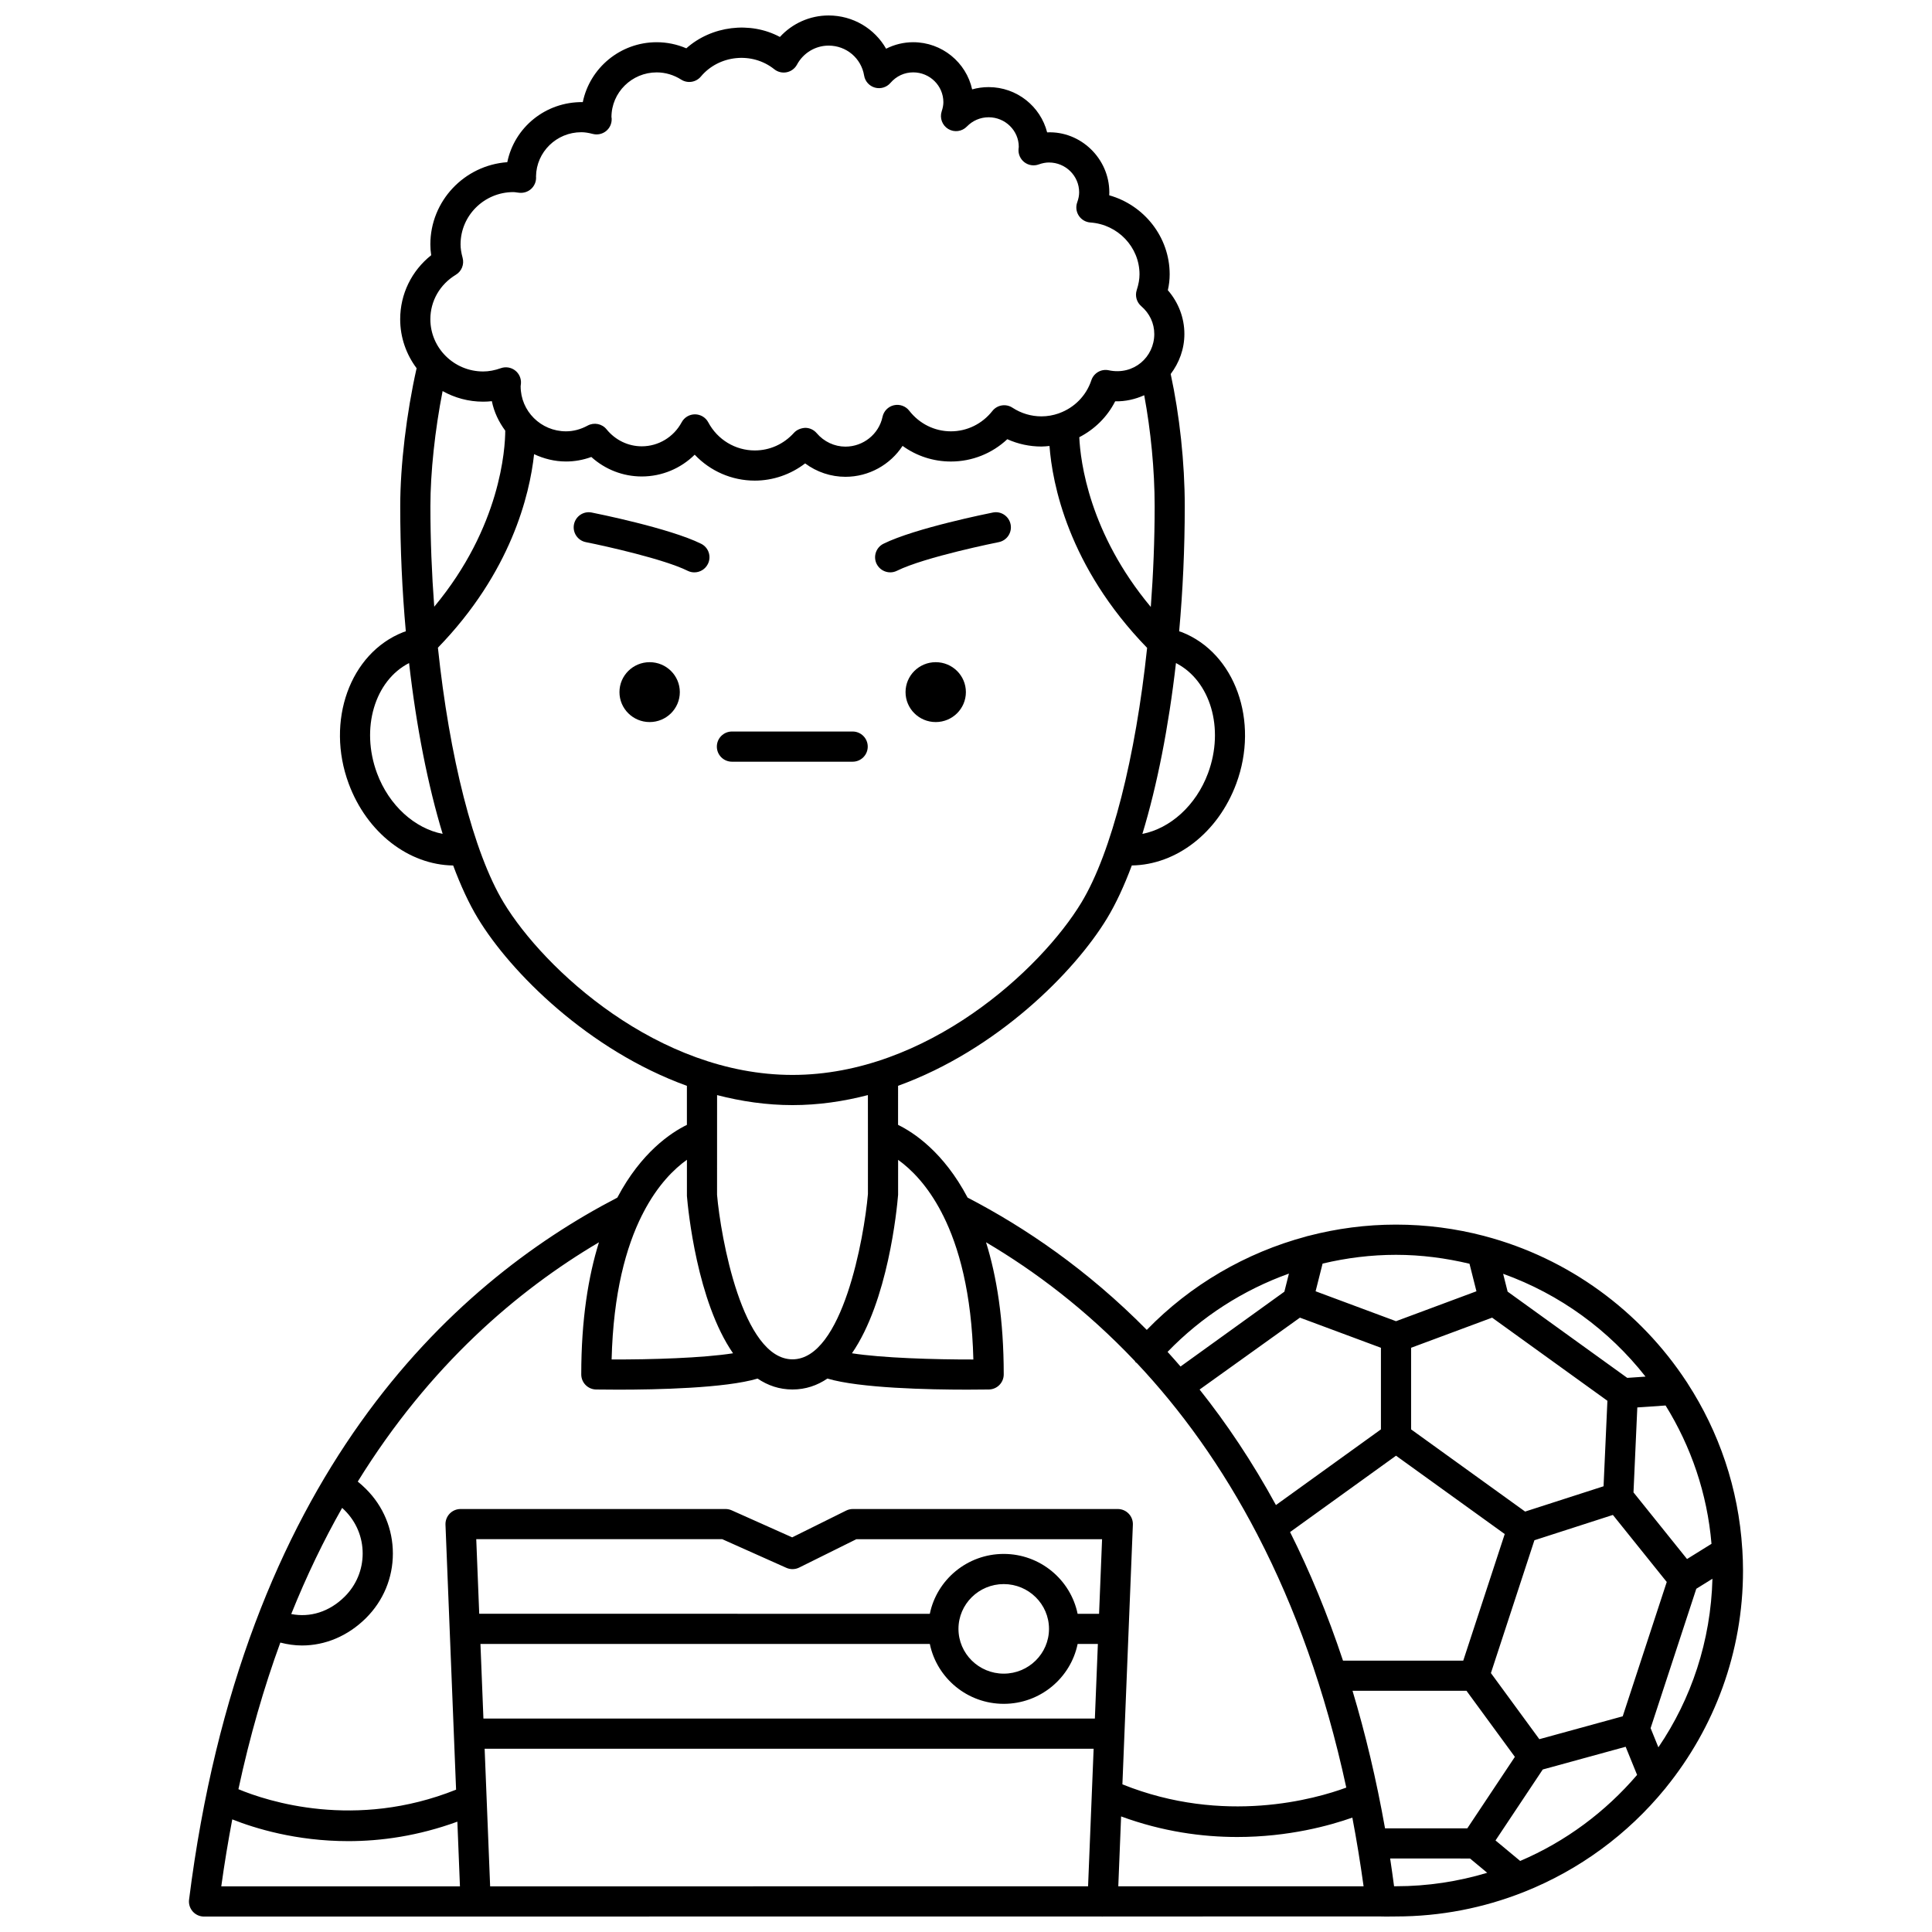 <?xml version="1.0" encoding="UTF-8"?>
<!-- Uploaded to: SVG Repo, www.svgrepo.com, Generator: SVG Repo Mixer Tools -->
<svg width="800px" height="800px" version="1.1" viewBox="144 144 512 512" xmlns="http://www.w3.org/2000/svg">
 <defs>
  <clipPath id="a">
   <path d="m194 148.09h412v503.81h-412z"/>
  </clipPath>
 </defs>
 <path d="m399.97 327.42c0 4.383-3.578 7.934-7.996 7.934-4.414 0-7.996-3.551-7.996-7.934 0-4.383 3.582-7.934 7.996-7.934 4.418 0 7.996 3.551 7.996 7.934"/>
 <path d="m324.16 327.42c0 4.383-3.582 7.934-7.996 7.934-4.418 0-8-3.551-8-7.934 0-4.383 3.582-7.934 8-7.934 4.414 0 7.996 3.551 7.996 7.934"/>
 <path d="m329.8 288.1c-8.375-4.156-28.148-8.105-28.988-8.273-2.176-0.445-4.269 0.98-4.703 3.144-0.43 2.168 0.98 4.269 3.144 4.703 5.414 1.074 20.824 4.535 26.988 7.594 0.57 0.285 1.176 0.414 1.77 0.414 1.473 0 2.887-0.816 3.586-2.223 0.992-1.98 0.184-4.379-1.797-5.359z"/>
 <path d="m379.92 295.68c0.598 0 1.203-0.133 1.77-0.414 7.426-3.684 26.797-7.555 26.988-7.594 2.168-0.43 3.574-2.535 3.144-4.703-0.434-2.168-2.527-3.59-4.703-3.144-0.836 0.168-20.609 4.117-28.988 8.273-1.98 0.984-2.785 3.379-1.809 5.359 0.711 1.406 2.125 2.223 3.598 2.223z"/>
 <path d="m373.96 341.86c0-2.207-1.793-4-4-4h-31.988c-2.207 0-4 1.793-4 4s1.793 4 4 4h31.988c2.207 0 4-1.789 4-4z"/>
 <g clip-path="url(#a)">
  <path d="m585.55 617.65c12.727-15.73 20.367-35.707 20.367-57.441 0-1.82-0.066-3.625-0.176-5.418-0.012-0.102-0.004-0.191-0.023-0.293-1-16.098-6.188-31.082-14.488-43.883-0.07-0.156-0.18-0.281-0.273-0.426-12.289-18.738-31.254-32.738-53.512-38.609-0.066-0.012-0.125-0.043-0.191-0.055-7.445-1.945-15.254-2.992-23.309-2.992-7.887 0-15.688 1.027-23.211 2.992-0.227 0.027-0.43 0.113-0.645 0.176-15.953 4.285-30.617 12.809-42.18 24.734-15.711-15.914-32.238-27.145-47.488-35.062-6.34-12.012-14.227-17.219-18.426-19.273l0.004-10.352c26.133-9.469 46.734-30.086 55.402-44.414 2.336-3.863 4.523-8.578 6.539-13.98 11.781-0.164 22.859-8.66 27.684-21.684 6.141-16.57-0.32-34.57-14.402-40.133-0.25-0.102-0.488-0.152-0.734-0.234 0.969-10.742 1.484-21.906 1.484-33.141 0-11.57-1.375-24.184-3.727-35.043 2.246-2.977 3.629-6.625 3.629-10.617 0-4.262-1.574-8.371-4.383-11.594 0.328-1.434 0.484-2.836 0.484-4.211 0-9.855-6.75-18.332-16.016-20.941 0.016-0.262 0.023-0.527 0.023-0.789 0-8.93-7.566-16.289-16.48-15.891-1.758-6.887-8.043-11.992-15.508-11.992-1.5 0-2.961 0.203-4.367 0.602-1.566-7.137-7.981-12.5-15.625-12.5-2.516 0-4.969 0.605-7.176 1.723-3.035-5.328-8.758-8.812-15.238-8.812-4.969 0-9.625 2.109-12.906 5.695-7.891-4.231-18.113-2.953-24.801 3.012-2.488-1.066-5.148-1.617-7.852-1.617-9.648 0-17.723 6.824-19.586 15.871-9.879-0.121-18.133 6.723-20.004 15.918-11.379 0.816-20.391 10.277-20.391 21.789 0 0.941 0.07 1.883 0.223 2.867-5.191 4.129-8.219 10.285-8.219 16.965 0 4.867 1.633 9.352 4.352 12.988-2.684 11.922-4.34 25.746-4.34 36.594 0 11.227 0.516 22.383 1.48 33.125-0.238 0.082-0.5 0.152-0.727 0.242-14.086 5.562-20.547 23.566-14.406 40.133 4.828 13.023 15.91 21.52 27.684 21.684 2.016 5.402 4.203 10.121 6.539 13.98 8.668 14.332 29.27 34.945 55.402 44.414v10.344c-4.191 2.047-12.09 7.254-18.441 19.281-44.246 22.969-99.352 73.836-113.49 186.03-0.145 1.141 0.207 2.281 0.969 3.148 0.758 0.859 1.848 1.348 2.996 1.348l72.113-0.008c0.008 0 0.012 0.004 0.02 0.004 0.004 0 0.008-0.004 0.012-0.004l165.73-0.016c0.027 0 0.047 0.016 0.074 0.02 0.055 0 0.113 0.004 0.164 0.004 0.039 0 0.07-0.02 0.117-0.023l73.473-0.008c0.055 0.004 0.113 0 0.168 0.004h0.004 0.008c0.441 0.016 0.883 0.023 1.328 0.023 0.465 0 0.922-0.004 1.387-0.012l1.281-0.012c11.867 0 23.207-2.277 33.633-6.379 0.129-0.047 0.25-0.082 0.379-0.148 14.637-5.828 27.438-15.293 37.258-27.285 0.129-0.117 0.215-0.273 0.324-0.414zm-52.699 10.879-21.805-0.004c-2.32-13.043-5.227-25.168-8.613-36.445h30.203l12.82 17.508zm-262.64-76.629h65.199l16.973 7.586c1.09 0.488 2.344 0.465 3.41-0.066l15.152-7.516h65.117l-0.797 19.77h-5.684c-1.867-9.043-9.941-15.867-19.586-15.867-9.645 0-17.719 6.82-19.586 15.867l-119.41-0.008zm1.113 27.766h119.09c1.867 9.043 9.941 15.867 19.586 15.867 9.645 0 17.719-6.82 19.586-15.867h5.363l-0.797 19.77-162.04-0.004zm126.68-4c0-6.547 5.383-11.867 11.996-11.867 6.613 0 11.996 5.324 11.996 11.867 0 6.543-5.383 11.867-11.996 11.867-6.613 0-11.996-5.324-11.996-11.867zm-125.57 31.766h161.39l-1.473 36.457-158.46 0.012zm168.67 17.938c11.016 4.043 21.516 5.453 30.77 5.453 13.68 0 24.621-3.055 30.512-5.141 1.121 5.867 2.109 11.941 2.981 18.207l-65.008 0.004zm47.391-132.18 21.465 7.984v21.625l-27.824 20.055c-6.258-11.465-13.074-21.617-20.23-30.613zm50.93 0 30.555 22.031-1.02 22.656-20.789 6.703-30.215-21.781v-21.625zm-25.465 36.586 28.809 20.762-10.992 33.551h-31.867c-4.125-12.41-8.844-23.742-14.027-34.078zm37.98 75.125-12.832-17.52 11.527-35.199 20.797-6.707 14.273 17.766-11.668 35.598zm45.625-51.77-6.484 4.027-14.188-17.656 1.012-22.516 7.492-0.516c6.719 10.844 11.039 23.293 12.168 36.66zm-16.137 48.848 12.109-36.938 4.277-2.656c-0.43 16.508-5.602 31.859-14.324 44.672zm-1.348-93.16-4.844 0.332-31.699-22.855-1.191-4.727c15.031 5.406 28.066 14.926 37.734 27.25zm-46.648-29.914 1.84 7.297-21.312 7.93-21.312-7.93 1.852-7.336c6.336-1.512 12.863-2.324 19.461-2.324 6.711 0 13.211 0.875 19.473 2.363zm-47.852 2.609-1.207 4.797-27.52 19.828c-1.141-1.32-2.281-2.609-3.434-3.879 9.023-9.355 20.082-16.414 32.16-20.746zm-91.961-16.023c0.062 0.211 0.195 0.387 0.297 0.582 4.176 8.34 7.59 20.508 8.035 38.207-10.398 0.02-24.191-0.398-32.176-1.648 9.527-13.797 11.906-38.023 12.23-41.988l0.004-9.273c3.344 2.391 7.769 6.676 11.609 14.121zm70.523-116.59c-3.188 8.594-10.059 14.668-17.398 16.09 3.902-12.809 6.965-28.352 8.898-45.27 9.066 4.625 12.922 17.262 8.5 29.18zm-16.914-100.16c1.742 9.379 2.766 19.77 2.766 29.434 0 8.957-0.363 17.914-1.02 26.676-16.289-19.516-18.66-38.516-18.953-44.984 4.035-2.082 7.406-5.356 9.512-9.512 2.738 0.059 5.336-0.551 7.695-1.613zm-182.42-31.93c1.527-0.918 2.258-2.746 1.793-4.469-0.375-1.379-0.547-2.516-0.547-3.582 0-7.637 6.277-13.852 13.996-13.852 0.309 0 0.602 0.051 0.895 0.094l0.684 0.082c1.133 0.113 2.258-0.238 3.106-0.996 0.848-0.758 1.332-1.844 1.332-2.981 0-0.105-0.008-0.238-0.016-0.371 0.094-6.465 5.438-11.695 11.996-11.695 0.902 0 1.871 0.145 3.047 0.453 1.23 0.316 2.531 0.039 3.516-0.75 0.984-0.793 1.539-2.008 1.488-3.273-0.008-0.238-0.043-0.441-0.055-0.418 0-6.543 5.383-11.867 11.996-11.867 2.277 0 4.519 0.664 6.477 1.91 1.691 1.078 3.926 0.734 5.219-0.805 4.769-5.703 13.555-6.664 19.457-1.941 0.922 0.738 2.133 1.035 3.293 0.797 1.16-0.234 2.16-0.973 2.723-2.016 1.676-3.109 4.891-5.043 8.387-5.043 4.691 0 8.645 3.336 9.406 7.934 0.25 1.531 1.367 2.773 2.863 3.195 1.484 0.414 3.094-0.059 4.106-1.234 1.562-1.809 3.703-2.805 6.039-2.805 4.41 0 7.996 3.543 7.996 7.902 0 0.727-0.145 1.52-0.445 2.422-0.582 1.77 0.133 3.711 1.73 4.676 1.59 0.965 3.648 0.699 4.941-0.645 1.535-1.582 3.582-2.457 5.769-2.457 4.41 0 7.996 3.543 7.988 7.852-0.012 0.082-0.059 0.5-0.066 0.582-0.105 1.352 0.488 2.668 1.562 3.488 1.078 0.824 2.5 1.039 3.773 0.582 0.973-0.348 1.867-0.52 2.734-0.52 4.41 0 7.996 3.543 7.996 7.902 0 0.836-0.168 1.699-0.508 2.644-0.43 1.18-0.277 2.492 0.406 3.543 0.684 1.051 1.824 1.723 3.074 1.812 7.305 0.504 13.023 6.535 13.023 13.73 0 1.293-0.234 2.621-0.738 4.184-0.496 1.531-0.023 3.207 1.195 4.258 2.231 1.922 3.457 4.547 3.457 7.383 0 6.102-5.438 11.004-12.055 9.613-1.98-0.441-3.988 0.719-4.625 2.652-1.371 4.141-4.551 7.273-8.473 8.699-0.07 0.023-0.133 0.055-0.203 0.082-1.434 0.496-2.961 0.777-4.547 0.777-2.727 0-5.383-0.793-7.68-2.297-1.734-1.133-4.047-0.754-5.324 0.871-2.699 3.422-6.703 5.391-10.984 5.391-4.328 0-8.352-1.996-11.051-5.469-0.957-1.227-2.535-1.789-4.059-1.445-1.516 0.348-2.695 1.551-3.016 3.074-0.965 4.574-5.094 7.894-9.824 7.894-2.914 0-5.695-1.305-7.633-3.578-0.746-0.875-1.836-1.387-2.988-1.402-1.09 0.047-2.25 0.465-3.027 1.32-2.719 3.012-6.41 4.672-10.387 4.672-5.152 0-9.875-2.856-12.32-7.449-0.691-1.305-2.047-2.113-3.519-2.121h-0.008c-1.473 0-2.828 0.809-3.523 2.102-2.109 3.926-6.164 6.371-10.574 6.371-3.602 0-7.004-1.641-9.328-4.5-1.215-1.496-3.324-1.906-5.012-0.992-1.859 1.008-3.789 1.52-5.738 1.52-6.637 0-12.039-5.344-12.02-11.973 0.035-0.242 0.062-0.488 0.082-0.734 0.09-1.34-0.504-2.641-1.578-3.449-1.074-0.812-2.481-1.027-3.75-0.578-1.656 0.582-3.188 0.871-4.684 0.871-7.719 0-13.996-6.215-13.996-13.852 0-4.82 2.523-9.223 6.754-11.777zm-5.731 87.977c-0.652-8.738-1.016-17.672-1.016-26.613 0-9.023 1.215-20.246 3.234-30.535 3.184 1.781 6.844 2.809 10.746 2.809 0.77 0 1.531-0.043 2.305-0.133 0.582 2.894 1.855 5.519 3.551 7.812-0.012 4.715-1.199 25.488-18.82 46.66zm-15.168 44.109c-4.418-11.914-0.562-24.551 8.5-29.18 1.93 16.918 5 32.465 8.898 45.27-7.359-1.422-14.207-7.492-17.398-16.09zm33.57 34.301c-8.055-13.316-14.383-38.707-17.426-67.551 19.352-19.938 24.309-40.438 25.488-51.285 2.578 1.203 5.422 1.941 8.457 1.941 2.281 0 4.531-0.402 6.707-1.199 3.668 3.316 8.398 5.168 13.371 5.168 5.324 0 10.336-2.125 14.027-5.773 4.09 4.332 9.809 6.871 15.918 6.871 4.836 0 9.527-1.629 13.348-4.562 3.082 2.289 6.812 3.551 10.688 3.551 6.227 0 11.879-3.223 15.133-8.195 3.695 2.68 8.141 4.144 12.812 4.144 5.602 0 10.895-2.125 14.945-5.914 2.836 1.281 5.91 1.941 9.043 1.941 0.719 0 1.426-0.078 2.137-0.148 0.727 9.773 4.867 31.875 25.871 53.508-3.047 28.828-9.371 54.195-17.422 67.504-10.68 17.656-40.906 45.668-76.551 45.668-35.648 0-65.867-28.008-76.547-45.668zm76.547 53.668c6.883 0 13.559-0.988 19.977-2.656l0.012 13.219-0.004 13.008c-0.996 11.508-6.746 43.801-19.992 43.801-13.297 0-19.039-32.535-19.992-43.594l0.008-26.43c6.426 1.66 13.105 2.652 19.992 2.652zm-27.984 14.488v9.613c0.312 3.719 2.688 27.891 12.223 41.668-7.961 1.254-21.723 1.684-32.18 1.637 0.445-17.703 3.863-29.871 8.039-38.215 0.098-0.195 0.227-0.367 0.293-0.57 3.844-7.461 8.281-11.75 11.625-14.133zm-23.312 21.867c-2.816 9.012-4.691 20.469-4.691 35.012 0 2.184 1.75 3.961 3.93 4 1.168 0.02 3.246 0.043 5.902 0.043 10.062 0 28.391-0.383 36.898-2.938 2.691 1.816 5.754 2.891 9.25 2.891 3.5 0 6.562-1.074 9.258-2.898 8.559 2.559 26.984 2.941 37.02 2.941 2.59 0 4.621-0.023 5.769-0.043 2.184-0.035 3.934-1.816 3.934-4 0-14.543-1.871-26-4.691-35.012 12.945 7.641 26.516 17.84 39.426 31.453 0.082 0.109 0.125 0.238 0.219 0.34 0.09 0.094 0.207 0.125 0.305 0.207 11.531 12.254 22.512 27.266 32.027 45.594 0.062 0.113 0.078 0.238 0.156 0.348 0.008 0.012 0.023 0.016 0.035 0.031 9.594 18.562 17.68 40.523 23.305 66.539-8.105 2.996-32.402 9.969-59.332-0.859l2.773-68.809c0.043-1.086-0.355-2.148-1.113-2.93-0.754-0.785-1.797-1.227-2.883-1.227h-70.211c-0.617 0-1.223 0.145-1.773 0.414l-14.305 7.098-16.031-7.164c-0.512-0.227-1.07-0.348-1.633-0.348h-70.219c-1.086 0-2.133 0.445-2.883 1.227-0.75 0.785-1.156 1.844-1.113 2.93l2.809 70.219c-26.73 10.703-50.02 3.074-57.684-0.125 3.031-14.102 6.785-27.023 11.109-38.855 1.902 0.492 3.828 0.77 5.746 0.77 6.121 0 12.137-2.484 16.93-7.242 4.609-4.574 7.148-10.656 7.148-17.129 0-6.473-2.539-12.559-7.148-17.129-0.719-0.711-1.418-1.344-2.156-1.938 19.07-30.855 42.363-50.688 63.918-63.41zm-67.398 71.012c3.082 3.059 4.781 7.129 4.781 11.453s-1.699 8.395-4.781 11.453c-4.043 4.012-9.137 5.586-14.152 4.598 4.098-10.207 8.629-19.562 13.492-28.129 0.219 0.199 0.422 0.391 0.66 0.625zm-29.777 81.922c5.945 2.359 16.906 5.766 30.746 5.766 8.688 0 18.508-1.367 28.906-5.16l0.684 17.137-63.25 0.008c0.844-6.113 1.828-12.016 2.914-17.75zm307.89 17.73c-0.336-2.477-0.668-4.949-1.039-7.363l21.168 0.004 4.555 3.785c-7.66 2.301-15.762 3.566-24.164 3.566zm33.418-6.711-6.535-5.434 12.52-18.805 21.969-6.023 3.031 7.457c-8.383 9.797-18.949 17.676-30.984 22.805z"/>
 </g>
</svg>